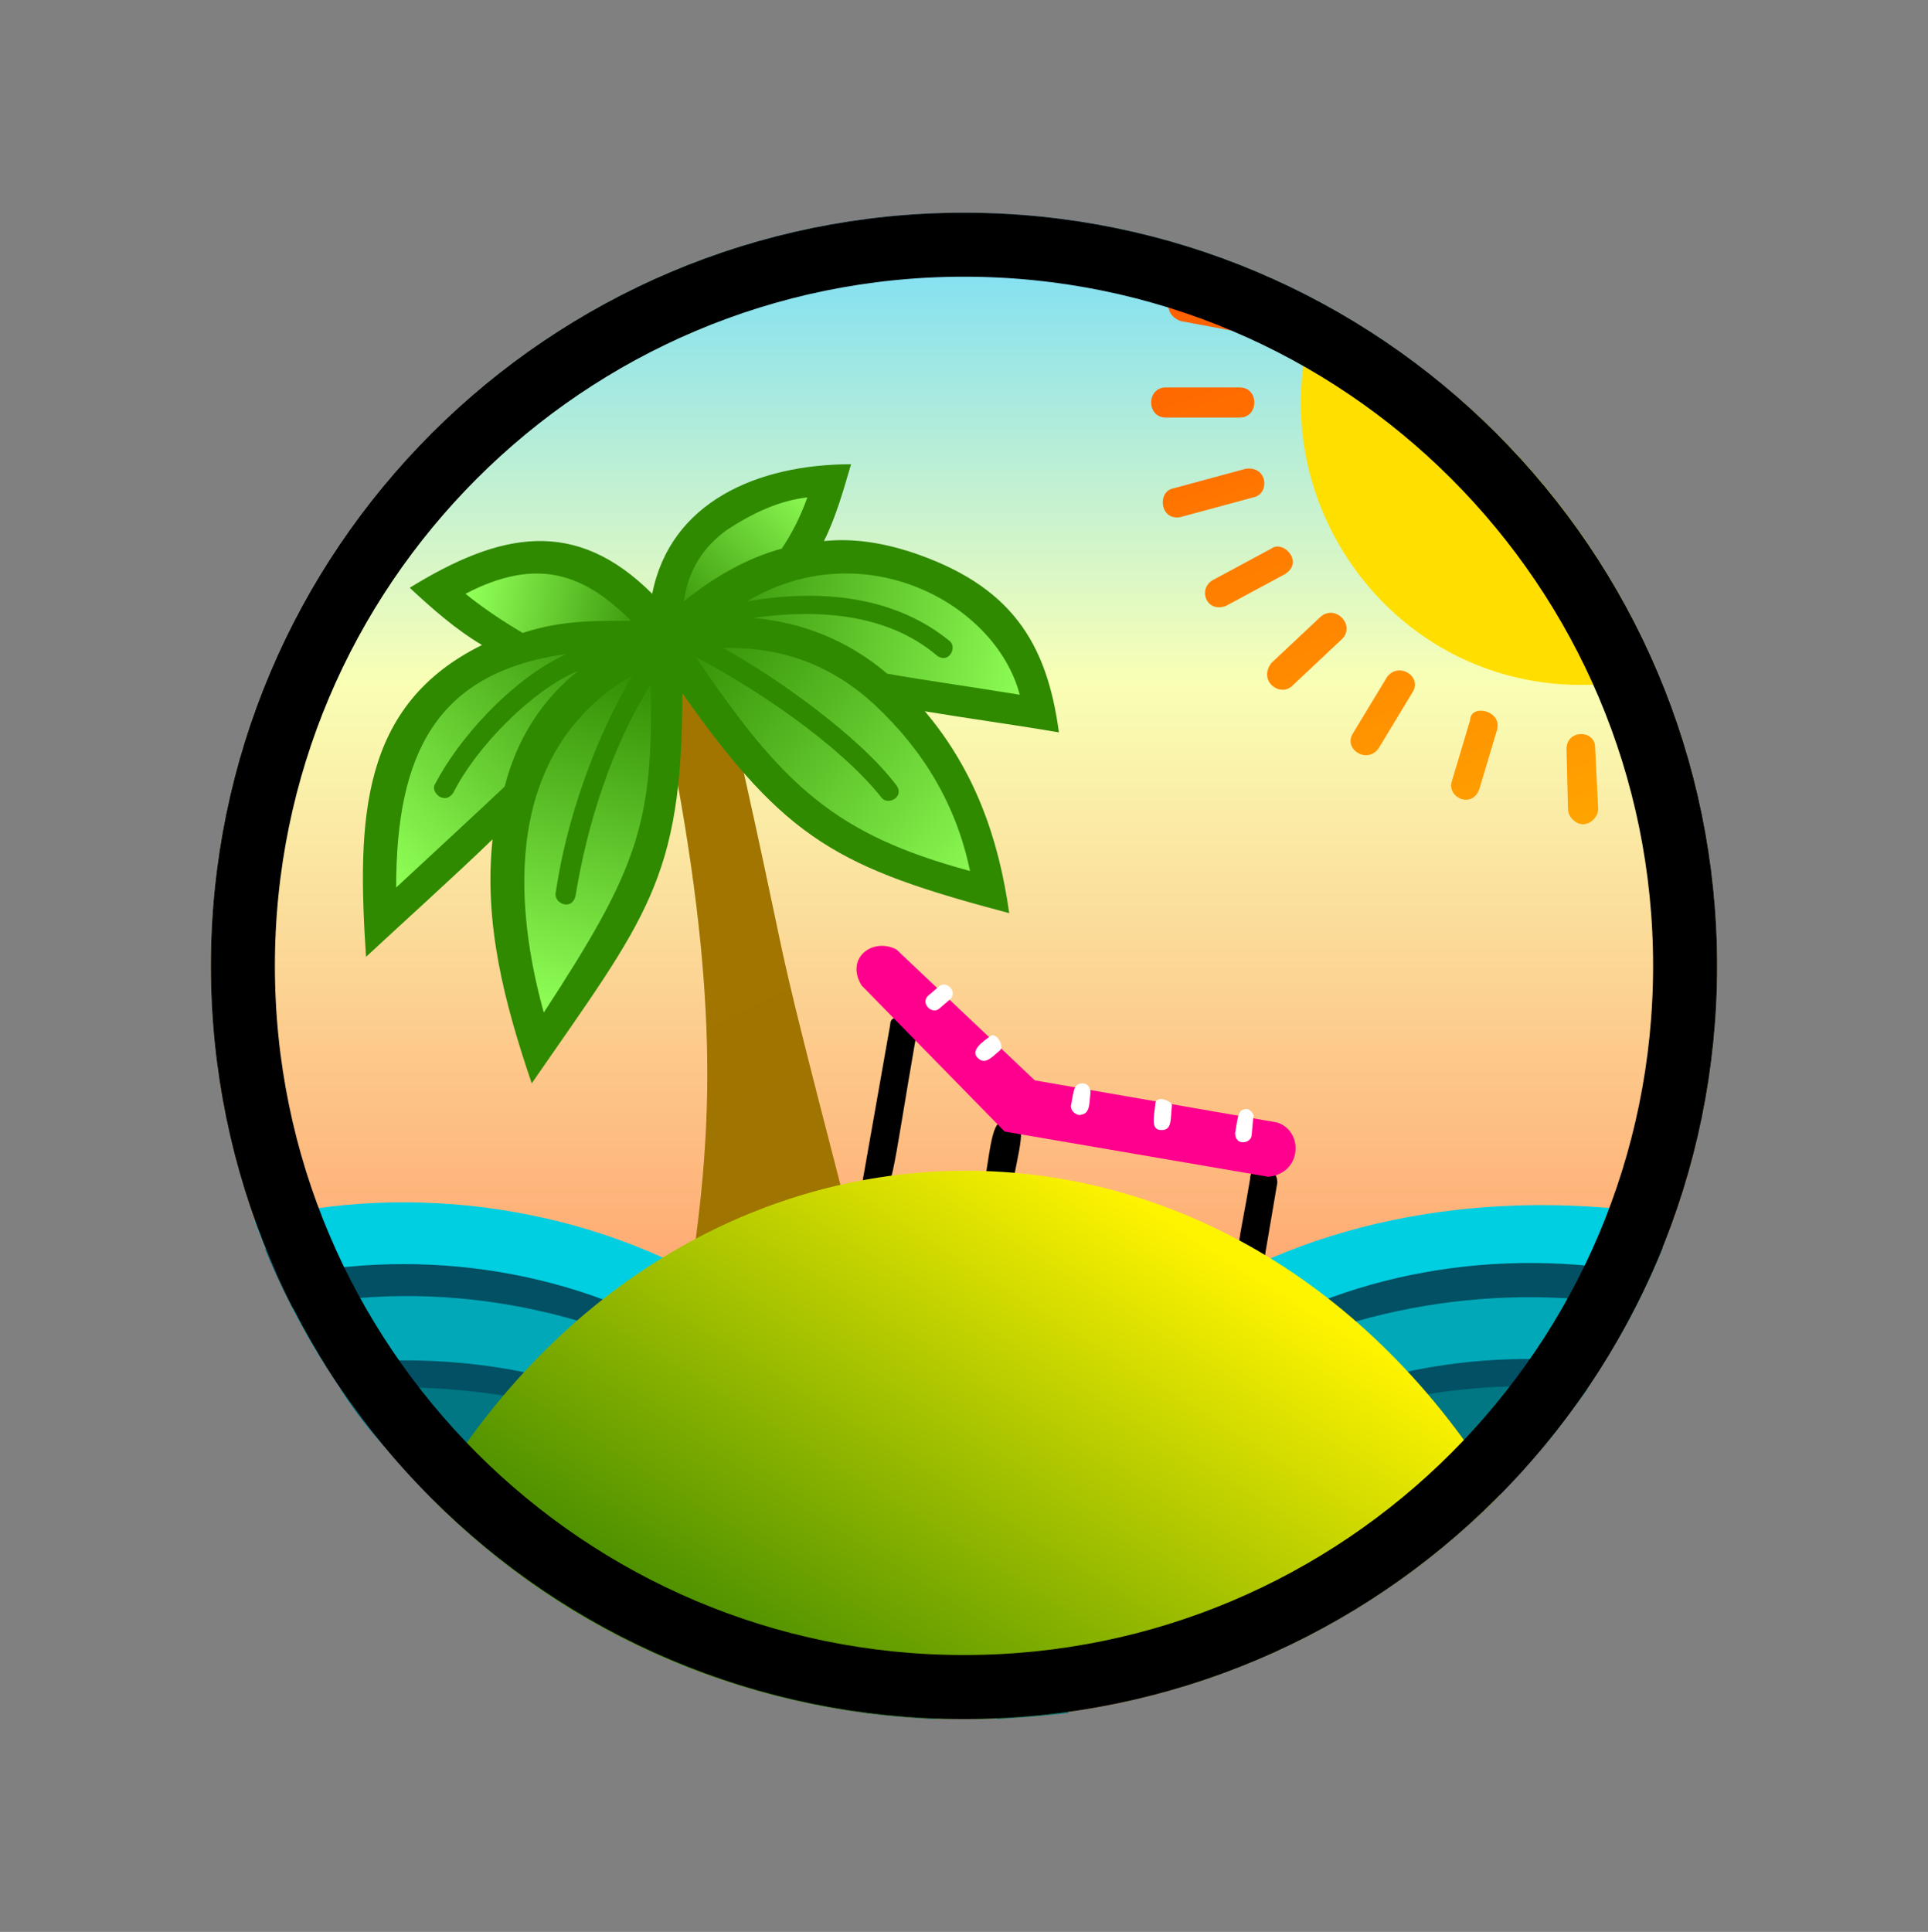 <svg width="512" height="513" viewBox="0 0 512 513" fill="none" xmlns="http://www.w3.org/2000/svg">
<rect x="0" y="0" width="512" height="513" fill="#808080" stroke="none"/>
<g clip-path="url(#clip0_1809_38787)">
<path d="M456 256.478C456 366.878 366.4 456.478 256 456.478C145.6 456.478 56 366.878 56 256.478C56 146.078 145.6 56.478 256 56.478C366.4 56.478 456 146.078 456 256.478Z" fill="url(#paint0_linear_1809_38787)"/>
<path d="M248.398 456.478C248.398 365.678 161.998 313.278 70.398 331.678C99.598 402.478 167.598 453.278 248.398 456.478ZM441.598 331.278C361.598 312.078 264.798 360.078 264.798 456.078C345.198 452.878 412.798 402.078 441.598 331.278Z" fill="#015064"/>
<path d="M67.602 324.078C69.602 329.278 71.602 334.478 74.002 339.278C151.602 322.078 240.002 367.278 240.002 455.678C246.002 456.078 250.402 456.478 256.402 456.478C256.402 352.478 152.002 302.878 67.602 324.078ZM256.802 456.078C262.402 456.078 267.602 455.678 273.202 455.278C273.202 369.278 357.202 322.478 438.002 338.478C440.402 333.278 442.402 328.478 444.402 322.878C346.402 306.878 256.802 358.478 256.802 456.078Z" fill="#00CFE2"/>
<path d="M77.602 347.278C80.402 352.478 83.202 357.678 86.402 362.478C167.602 352.878 227.602 400.078 238.802 455.678C244.402 456.078 250.002 456.478 255.602 456.478C242.402 378.078 153.602 331.278 77.602 347.278ZM258.002 456.478C263.602 456.478 269.202 456.078 274.802 455.678C286.802 397.278 350.402 352.878 425.602 362.078C428.802 357.278 431.602 352.078 434.402 346.878C353.602 332.878 270.402 380.878 258.002 456.478Z" fill="#00A8B8"/>
<path d="M90.398 368.877C93.998 374.477 97.998 379.677 102.398 384.477C165.998 384.477 210.398 415.277 229.998 454.877C236.398 455.677 242.398 456.077 248.798 456.477C228.398 404.477 169.998 363.277 90.398 368.877ZM405.998 368.077C341.198 368.077 284.798 404.477 264.798 456.477C271.198 456.077 277.198 455.677 283.598 454.877C302.398 415.677 346.398 384.477 409.598 384.477C413.998 379.277 417.598 374.077 421.598 368.877C416.398 368.077 411.198 368.077 405.998 368.077Z" fill="#007782"/>
<path d="M236.402 272.077L229.202 312.877C228.802 314.877 230.402 316.877 232.402 316.877C237.202 317.677 236.402 314.477 243.602 273.277C243.602 271.677 236.402 268.077 236.402 272.077ZM332.002 312.877C329.202 330.077 326.802 335.277 331.602 336.077C332.402 336.077 336.002 336.077 336.002 332.877L339.202 314.077C339.202 308.877 332.002 308.877 332.002 312.877ZM268.402 297.677C273.202 298.477 270.802 303.277 268.002 319.277C267.202 323.277 260.802 324.077 260.802 318.077C263.602 301.677 263.202 296.477 268.402 297.677Z" fill="black"/>
<path d="M274.798 286.878L339.198 298.078C346.398 300.478 345.598 311.678 336.798 312.478L266.798 300.478L228.798 261.678C224.398 254.478 231.598 248.878 237.998 252.078L274.798 286.878Z" fill="url(#paint1_linear_1809_38787)"/>
<path d="M249.199 262.078C251.199 260.078 254.399 263.278 252.399 265.278L249.599 267.678C247.599 269.678 244.399 266.478 246.399 264.478L249.199 262.078ZM262.799 275.278C261.199 276.478 257.599 278.878 259.599 280.878C261.599 282.878 263.199 280.878 265.599 278.878C266.799 277.678 264.399 273.678 262.799 275.278ZM331.199 294.478C328.799 294.478 328.799 296.078 327.999 300.878C327.999 304.478 332.399 303.678 332.399 301.278L332.799 296.878C333.199 296.078 332.399 294.878 331.199 294.478ZM306.799 293.278C306.399 296.878 305.599 300.078 308.399 300.078C311.199 300.078 310.799 297.678 311.199 293.678C311.599 292.478 306.799 290.478 306.799 293.278ZM287.599 287.678C288.799 287.678 289.599 288.878 289.599 290.078C289.199 293.278 289.599 296.078 286.399 296.078C285.199 295.678 284.399 294.878 284.399 293.678C285.199 289.278 285.199 287.678 287.599 287.678Z" fill="white"/>
<path d="M174.797 181.678C189.997 253.678 189.997 291.278 184.397 331.678L224.797 320.878C201.197 229.678 213.197 273.678 191.597 178.878L174.797 181.678Z" fill="url(#paint2_linear_1809_38787)"/>
<path d="M176.798 169.278C176.798 169.278 168.398 154.878 152.798 149.678C142.398 146.078 129.998 148.878 116.398 156.878C126.798 166.078 135.598 171.678 143.198 173.278C153.998 175.678 176.798 169.278 176.798 169.278Z" fill="url(#paint3_linear_1809_38787)"/>
<path d="M176.797 169.678C176.797 169.678 145.597 164.078 121.997 180.078C106.397 190.878 99.597 212.478 101.197 245.278C167.997 183.678 176.797 167.678 176.797 169.678Z" fill="url(#paint4_linear_1809_38787)"/>
<path d="M176.798 169.278C176.398 154.878 180.798 144.478 190.398 137.678C199.998 130.878 209.998 127.678 220.398 127.678C213.998 150.878 206.398 158.078 176.798 169.278Z" fill="url(#paint5_linear_1809_38787)"/>
<path d="M176.797 169.678C197.597 150.078 218.797 143.678 240.397 150.478C261.997 157.678 273.997 170.478 276.397 189.278C217.997 180.078 214.397 179.678 176.797 169.678Z" fill="url(#paint6_linear_1809_38787)"/>
<path d="M176.797 169.678C200.397 164.878 219.997 169.678 235.597 184.078C251.197 198.878 260.397 216.478 263.597 236.878C225.597 227.678 205.597 215.678 176.797 169.678Z" fill="url(#paint7_linear_1809_38787)"/>
<path d="M176.804 169.678C131.604 188.478 127.204 232.078 142.804 278.478C174.804 231.678 178.804 219.678 176.804 169.678Z" fill="url(#paint8_linear_1809_38787)"/>
<path d="M281.204 194.478C278.004 170.478 268.404 155.278 241.604 146.478C234.004 144.078 226.404 142.878 218.804 143.678C222.004 137.278 224.004 130.078 226.004 123.278C201.204 123.278 178.004 133.278 173.204 157.678C152.804 137.278 132.804 141.278 108.804 156.078C114.804 161.678 121.204 167.278 128.004 171.278C95.604 187.278 94.804 217.678 97.204 254.078C108.404 243.678 120.004 233.278 130.804 222.878C128.404 245.278 134.004 266.478 141.204 287.678C171.604 243.678 181.204 233.678 181.204 184.078C208.804 223.278 222.804 230.478 268.004 242.478C265.204 222.478 258.804 204.478 245.604 188.878C257.604 190.878 269.604 192.478 281.204 194.478ZM123.604 157.678C142.804 147.678 155.204 152.478 167.604 164.878C159.604 164.878 149.604 164.478 138.804 168.078C134.804 165.678 129.604 162.478 123.604 157.678ZM105.204 235.678C105.204 200.478 115.604 178.478 150.404 173.678C135.604 180.478 121.604 196.478 115.604 208.078C114.004 210.078 118.004 214.078 120.404 210.478C126.404 198.478 141.204 183.278 153.604 178.078C143.604 186.078 137.204 196.478 134.004 208.878C126.404 216.078 116.804 224.878 105.204 235.678ZM144.404 268.878C134.804 234.078 136.404 197.678 168.004 179.278C158.004 196.078 150.404 217.678 147.604 236.878C146.804 239.678 151.604 242.078 152.804 238.078C156.004 218.478 162.404 198.478 172.804 181.678C173.604 218.878 169.204 230.878 144.404 268.878ZM270.804 184.478C256.004 182.078 244.404 180.478 235.604 178.878C225.204 170.078 213.204 165.278 200.004 164.078C217.204 161.678 235.604 162.878 248.804 174.078C252.004 176.478 254.404 171.678 252.004 170.078C241.204 161.278 224.004 155.278 198.404 159.678C229.204 141.278 264.404 160.078 270.804 184.478ZM192.804 140.878C200.004 136.078 207.204 132.878 214.404 132.078C212.404 137.678 210.004 142.078 207.604 145.678C198.804 148.078 190.004 152.878 181.604 159.678C182.804 151.278 186.804 145.278 192.804 140.878ZM257.604 231.278C222.004 221.678 208.004 208.878 184.804 174.478C200.804 182.878 222.804 197.678 234.004 211.678C235.604 214.078 240.404 211.678 238.004 208.478C228.404 195.678 206.004 179.678 192.004 172.078C208.004 171.678 221.204 176.878 232.404 187.278C245.604 199.678 254.004 214.078 257.604 231.278Z" fill="#2F8A00"/>
<path d="M398.398 396.878C319.198 476.878 191.198 475.678 114.398 397.678C183.198 282.478 328.398 281.678 398.398 396.878Z" fill="url(#paint9_linear_1809_38787)"/>
<path d="M440.396 179.278C376.796 195.278 329.596 134.478 350.396 80.478C391.196 102.078 422.796 136.878 440.396 179.278Z" fill="url(#paint10_linear_1809_38787)"/>
<path d="M315.203 77.278C310.003 76.078 308.003 83.278 313.603 85.278L330.803 88.478C336.403 89.678 337.603 81.278 332.403 80.478L315.203 77.278ZM309.603 102.878C304.403 102.878 304.403 110.878 309.603 110.878H329.203C334.403 110.878 334.403 102.878 329.203 102.878H309.603ZM332.803 132.078L313.603 137.278C308.003 138.478 307.203 130.478 311.603 129.678L330.803 124.478C336.803 123.678 337.203 131.278 332.803 132.078ZM341.203 152.478C346.403 149.278 340.803 143.278 337.603 145.678L322.003 154.078C318.003 156.478 320.403 162.878 325.603 160.878L341.203 152.478ZM356.403 169.678L343.203 182.078C340.003 185.278 334.003 180.878 337.603 176.078L350.803 163.678C354.803 160.478 360.003 166.078 356.403 169.678ZM375.203 183.678C377.603 179.678 371.603 175.678 368.403 179.678L359.203 194.878C356.803 198.878 362.803 202.878 366.003 198.878L375.203 183.678ZM397.603 193.678L392.803 209.678C390.803 214.878 384.003 211.678 385.603 207.278L390.403 191.278C390.403 186.878 398.803 188.478 397.603 193.678ZM423.603 198.478C423.603 193.678 416.003 193.678 416.003 198.878L416.403 214.878C416.403 216.878 418.403 218.878 420.403 218.878C422.403 218.878 424.403 216.878 424.403 214.878L423.603 198.478Z" fill="url(#paint11_linear_1809_38787)"/>
<path d="M447.5 256.478C447.5 362.183 361.706 447.978 256 447.978C150.294 447.978 64.5 362.183 64.5 256.478C64.5 150.772 150.294 64.978 256 64.978C361.706 64.978 447.5 150.772 447.5 256.478Z" stroke="black" stroke-width="17"/>
</g>
<defs>
<linearGradient id="paint0_linear_1809_38787" x1="256" y1="48.254" x2="256" y2="464.702" gradientUnits="userSpaceOnUse">
<stop stop-color="#6BDAFF"/>
<stop offset="0.319" stop-color="#F9FFB5"/>
<stop offset="0.706" stop-color="#FFA770"/>
<stop offset="1" stop-color="#FF7373"/>
</linearGradient>
<linearGradient id="paint1_linear_1809_38787" x1="-8911.6" y1="-4367.3" x2="37.505" y2="164.759" gradientUnits="userSpaceOnUse">
<stop stop-color="#EE2700"/>
<stop offset="1" stop-color="#FF008E"/>
</linearGradient>
<linearGradient id="paint2_linear_1809_38787" x1="156.541" y1="190.786" x2="6602.32" y2="13406.6" gradientUnits="userSpaceOnUse">
<stop stop-color="#A17500"/>
<stop offset="1" stop-color="#5D2100"/>
</linearGradient>
<linearGradient id="paint3_linear_1809_38787" x1="175.682" y1="166.962" x2="125.35" y2="156.766" gradientUnits="userSpaceOnUse">
<stop stop-color="#2F8A00"/>
<stop offset="1" stop-color="#90FF57"/>
</linearGradient>
<linearGradient id="paint4_linear_1809_38787" x1="164.813" y1="162.342" x2="96.677" y2="226.526" gradientUnits="userSpaceOnUse">
<stop stop-color="#2F8A00"/>
<stop offset="1" stop-color="#90FF57"/>
</linearGradient>
<linearGradient id="paint5_linear_1809_38787" x1="176.302" y1="167.206" x2="215.774" y2="128.39" gradientUnits="userSpaceOnUse">
<stop stop-color="#2F8A00"/>
<stop offset="1" stop-color="#90FF57"/>
</linearGradient>
<linearGradient id="paint6_linear_1809_38787" x1="181.065" y1="155.346" x2="275.801" y2="174.098" gradientUnits="userSpaceOnUse">
<stop stop-color="#2F8A00"/>
<stop offset="1" stop-color="#90FF57"/>
</linearGradient>
<linearGradient id="paint7_linear_1809_38787" x1="181.797" y1="164.134" x2="265.677" y2="232.882" gradientUnits="userSpaceOnUse">
<stop stop-color="#2F8A00"/>
<stop offset="1" stop-color="#90FF57"/>
</linearGradient>
<linearGradient id="paint8_linear_1809_38787" x1="168.54" y1="175.654" x2="139.596" y2="267.098" gradientUnits="userSpaceOnUse">
<stop stop-color="#2F8A00"/>
<stop offset="1" stop-color="#90FF57"/>
</linearGradient>
<linearGradient id="paint9_linear_1809_38787" x1="305.134" y1="319.866" x2="213.622" y2="465.13" gradientUnits="userSpaceOnUse">
<stop stop-color="#FFF400"/>
<stop offset="1" stop-color="#3C8700"/>
</linearGradient>
<linearGradient id="paint10_linear_1809_38787" x1="392.94" y1="32.57" x2="392.94" y2="14934.2" gradientUnits="userSpaceOnUse">
<stop stop-color="#FFDF00"/>
<stop offset="1" stop-color="#FF9D00"/>
</linearGradient>
<linearGradient id="paint11_linear_1809_38787" x1="387.435" y1="230.694" x2="333.935" y2="67.85" gradientUnits="userSpaceOnUse">
<stop stop-color="#FFA400"/>
<stop offset="1" stop-color="#FF5E00"/>
</linearGradient>
<clipPath id="clip0_1809_38787">
<rect width="400" height="400" fill="white" transform="translate(56 56.478)"/>
</clipPath>
</defs>
</svg>
